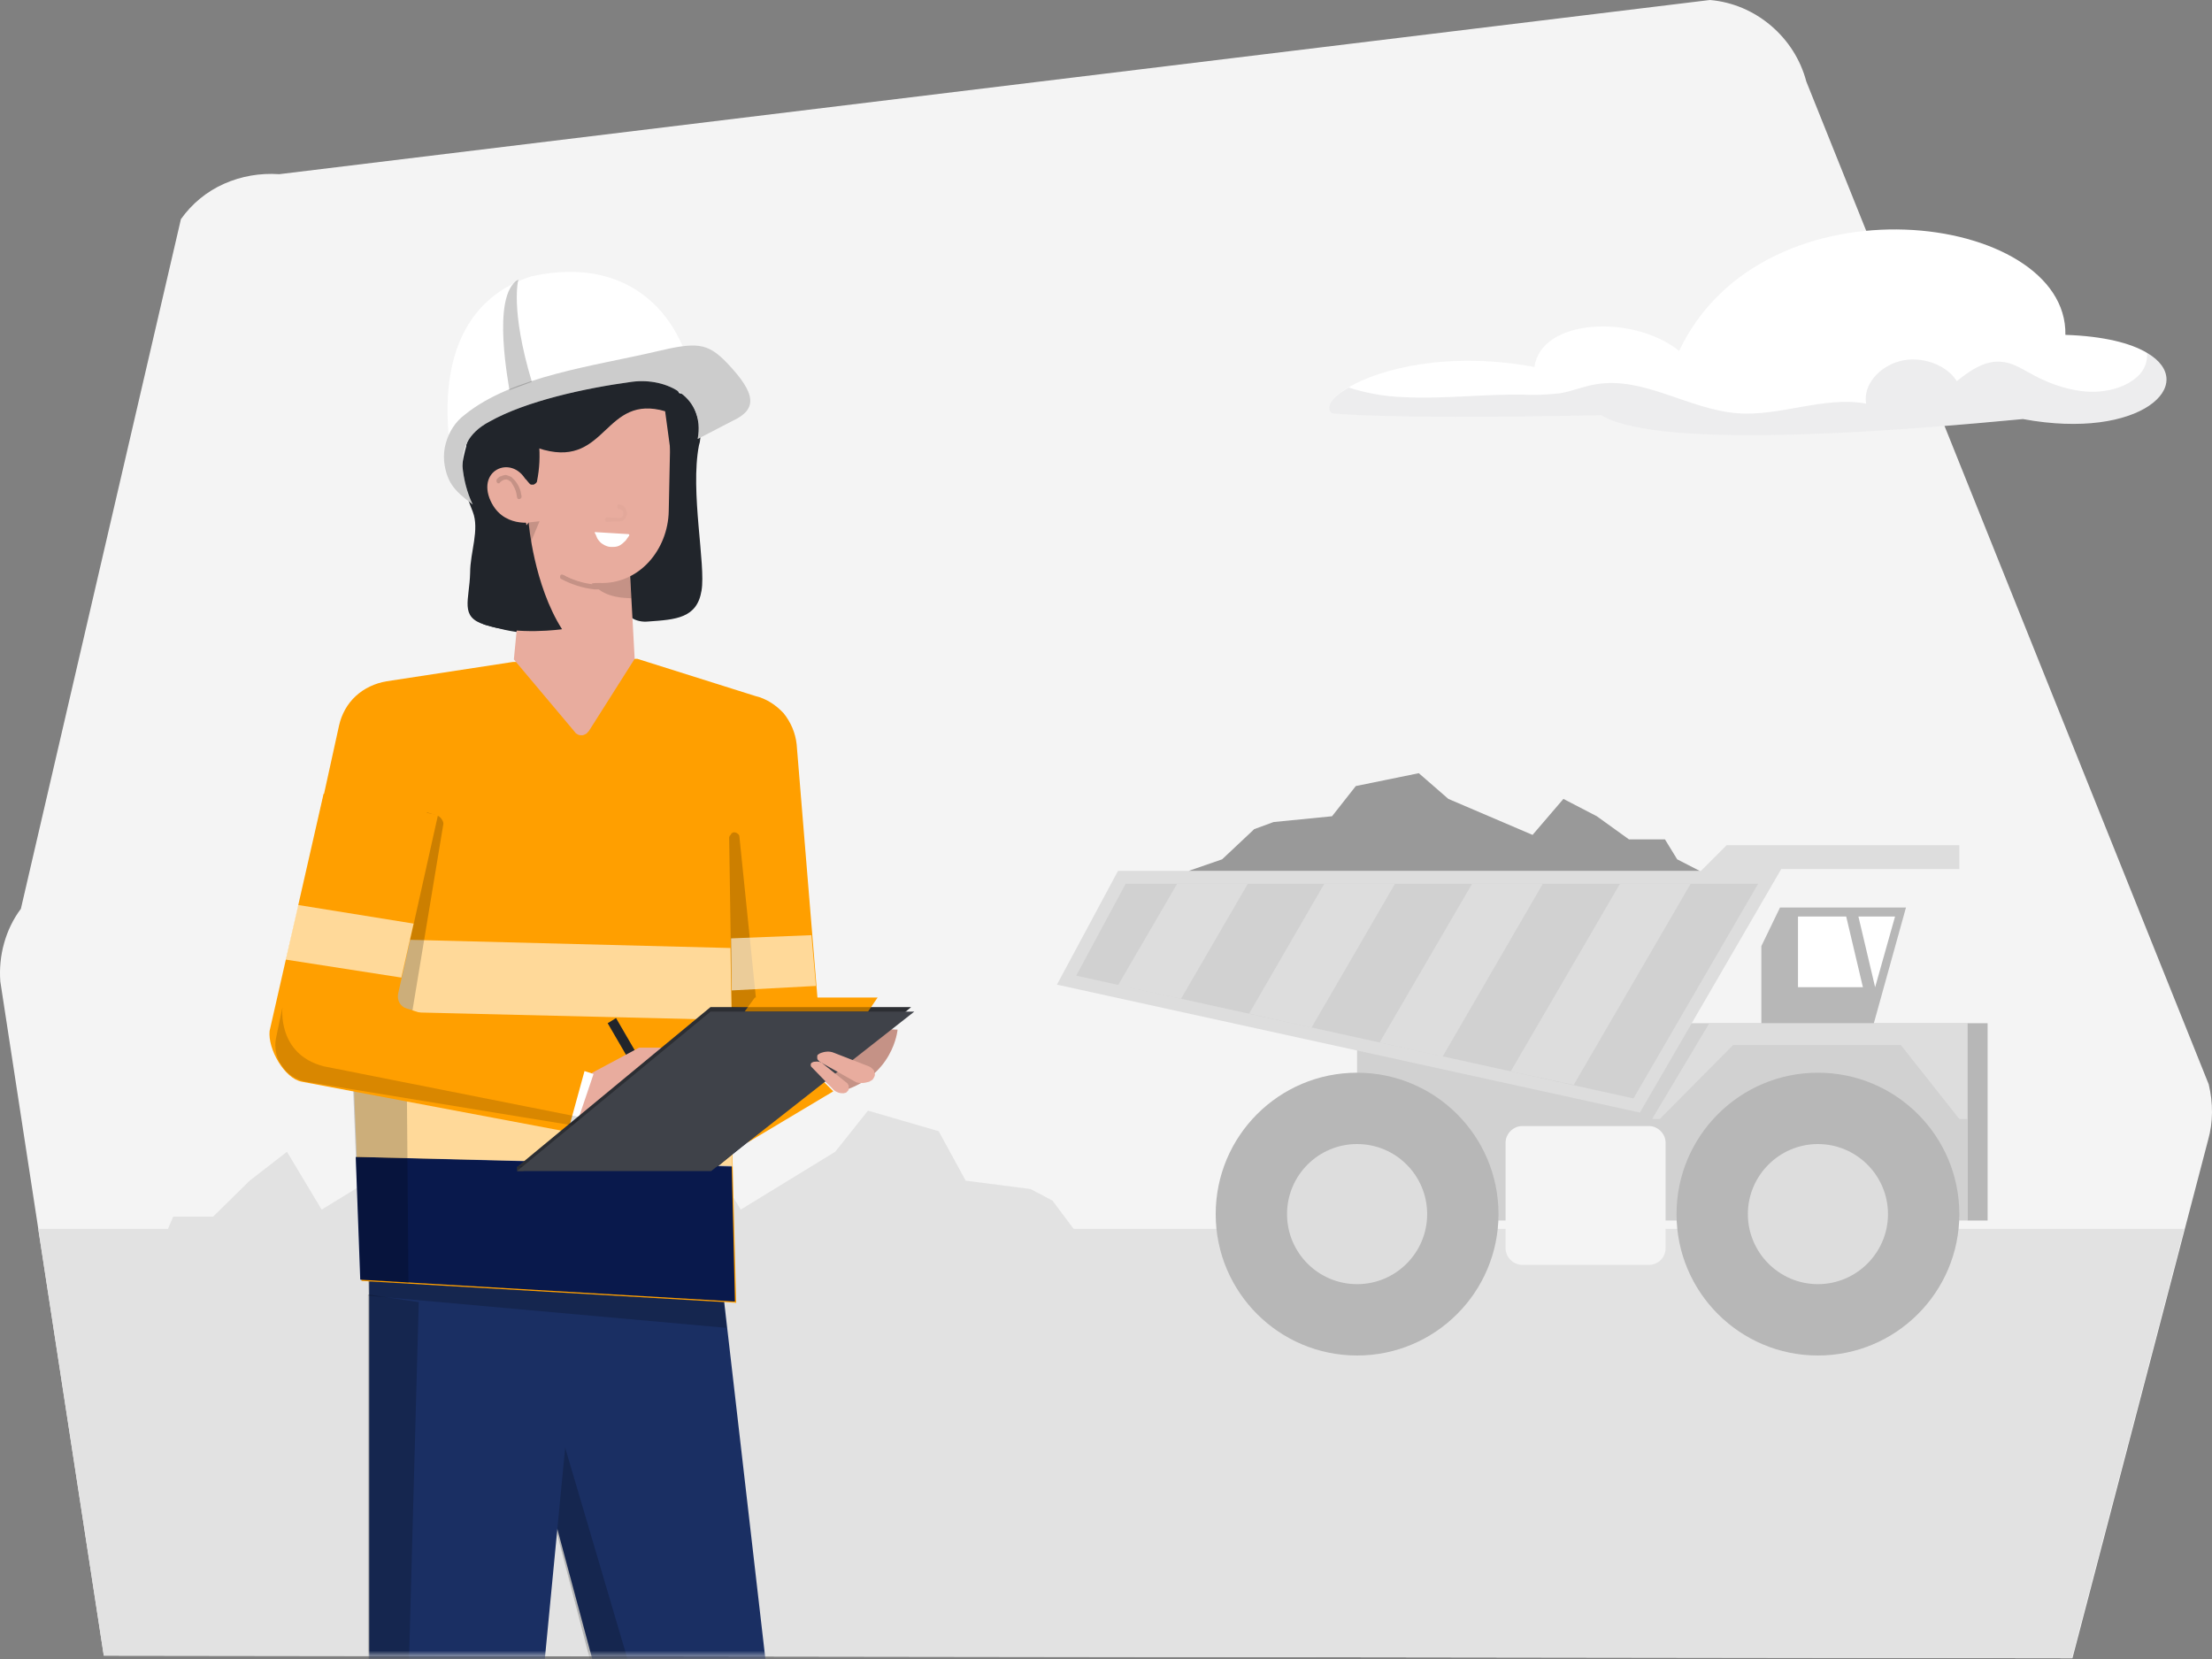 <svg width="400" height="300" viewBox="0 0 400 300" fill="none" xmlns="http://www.w3.org/2000/svg">
<rect x="0" y="0" width="400" height="300" fill="#808080" stroke="none"/>
<path d="M18.768 299.394L0.056 177.475C-0.292 172.826 0.986 168.061 3.775 164.341L32.715 39.633C34.691 36.843 37.364 34.635 40.502 33.24C43.64 31.846 47.011 31.264 50.498 31.497L309.213 0C313.281 0.349 317.117 1.976 320.255 4.649C323.393 7.322 325.601 10.809 326.647 14.761L399.404 196.071C400.217 199.441 400.217 202.928 399.287 206.182L374.764 299.859L18.768 299.394Z" fill="#F4F4F4"/>
<path d="M100.126 229.195L104.658 225.94L107.099 220.013H114.421L120.93 213.504L127.671 208.274L133.947 218.735L151.032 208.274L156.959 200.836L169.744 204.555L174.625 213.504L186.364 215.015L190.316 217.107L196.941 225.94L203.682 229.195H100.126Z" fill="#E2E2E2"/>
<path d="M24.347 229.195L28.764 225.94L31.321 220.013H38.527L45.151 213.504L51.892 208.274L58.169 218.735L75.254 208.274L81.181 200.836L93.966 204.555L98.731 213.504L110.586 215.015L114.537 217.107L121.046 225.94L127.903 229.195H24.347Z" fill="#E2E2E2"/>
<path d="M240.873 74.732C240.873 74.732 249.59 75.895 289.572 75.081C300.38 81.706 347.335 77.522 365.815 75.778C387.2 79.73 397.776 69.386 388.246 63.807C385.34 62.064 380.459 60.785 373.486 60.553C373.95 38.354 318.976 31.032 303.635 63.459C295.499 56.834 278.646 57.531 277.484 66.364C261.794 63.459 249.474 66.713 243.779 70.083C240.757 71.827 239.595 73.686 240.873 74.732Z" fill="white"/>
<path opacity="0.08" d="M240.873 74.732C240.873 74.732 249.59 75.895 289.572 75.081C300.38 81.706 347.335 77.522 365.815 75.778C387.2 79.73 397.776 69.386 388.246 63.807C388.362 65.202 387.897 66.597 386.968 67.643C384.759 70.083 380.692 71.129 376.972 70.781C373.253 70.432 369.766 69.037 366.745 67.294C365.234 66.48 363.723 65.551 361.979 65.434C358.841 65.086 356.052 67.178 353.844 68.921C351.984 65.899 347.335 64.272 343.5 65.318C339.664 66.364 336.875 69.735 337.456 72.989C329.785 71.594 321.998 75.314 314.211 74.732C305.262 74.035 297.242 67.991 288.526 69.502C286.317 69.851 284.225 70.781 282.017 71.129C279.809 71.362 277.6 71.478 275.392 71.362C268.302 71.246 261.096 72.175 254.007 71.827C250.52 71.711 247.15 71.129 243.895 70.083C240.757 71.827 239.595 73.686 240.873 74.732Z" fill="#21252B"/>
<path d="M6.913 222.221L18.768 299.394L374.648 299.859L394.987 222.221H6.913Z" fill="#E2E2E2"/>
<path d="M355.82 185.029H245.406V220.71H355.82V185.029Z" fill="#D1D1D1"/>
<path d="M298.172 228.73H275.276C273.649 228.73 272.254 227.335 272.254 225.708V206.647C272.254 205.02 273.649 203.625 275.276 203.625H298.172C299.799 203.625 301.194 205.02 301.194 206.647V225.708C301.194 227.335 299.915 228.73 298.172 228.73Z" fill="#F4F4F4"/>
<path d="M328.739 245.118C342.861 245.118 354.309 233.67 354.309 219.548C354.309 205.427 342.861 193.979 328.739 193.979C314.618 193.979 303.17 205.427 303.17 219.548C303.17 233.67 314.618 245.118 328.739 245.118Z" fill="#B7B7B7"/>
<path d="M341.408 219.548C341.408 226.522 335.713 232.217 328.739 232.217C321.766 232.217 316.071 226.522 316.071 219.548C316.071 212.575 321.766 206.88 328.739 206.88C335.713 206.88 341.408 212.575 341.408 219.548Z" fill="#DDDDDD"/>
<path d="M245.406 245.118C259.528 245.118 270.976 233.67 270.976 219.548C270.976 205.427 259.528 193.979 245.406 193.979C231.285 193.979 219.837 205.427 219.837 219.548C219.837 233.67 231.285 245.118 245.406 245.118Z" fill="#B7B7B7"/>
<path d="M245.406 232.217C252.403 232.217 258.075 226.545 258.075 219.548C258.075 212.552 252.403 206.88 245.406 206.88C238.41 206.88 232.738 212.552 232.738 219.548C232.738 226.545 238.41 232.217 245.406 232.217Z" fill="#DDDDDD"/>
<path d="M300.148 202.347H298.753L309.097 185.029H355.82V202.347C355.82 202.347 356.168 202.347 354.309 202.347L343.732 188.981H313.398L300.148 202.347Z" fill="#DDDDDD"/>
<path d="M296.545 201.185L322.114 157.136H354.309V152.835H312.235L307.586 157.484H202.171L191.129 178.056L296.545 201.185Z" fill="#DDDDDD"/>
<path d="M194.616 176.429L203.565 159.809H317.93L295.383 198.628L194.616 176.429Z" fill="#D1D1D1"/>
<path d="M359.422 185.029H355.819V220.71H359.422V185.029Z" fill="#B7B7B7"/>
<path d="M318.511 185.029V171.082L321.882 164.109H344.662L338.851 185.029H318.511Z" fill="#B7B7B7"/>
<path d="M336.875 178.521H325.136V165.736H333.853L336.875 178.521Z" fill="white"/>
<path d="M336.061 165.736L339.083 178.521L342.686 165.736H336.061Z" fill="white"/>
<path d="M292.942 159.809L273.184 193.746L284.574 196.187L305.727 159.809H292.942Z" fill="#DDDDDD"/>
<path d="M266.21 159.809L249.474 188.516L260.864 191.073L278.995 159.809H266.21Z" fill="#DDDDDD"/>
<path d="M239.479 159.809L225.88 183.286L237.154 185.843L252.263 159.809H239.479Z" fill="#DDDDDD"/>
<path d="M212.863 159.809L202.171 178.172L213.561 180.613L225.648 159.809H212.863Z" fill="#DDDDDD"/>
<path d="M307.354 157.484L303.286 155.392L301.078 151.789H294.569L288.758 147.605L282.714 144.467L277.135 150.976L261.91 144.467L256.564 139.818L245.174 142.143L240.873 147.605L230.297 148.651L226.81 149.93L220.999 155.392L214.955 157.484H307.354Z" fill="#999999"/>
<mask id="mask0_8_661" style="mask-type:alpha" maskUnits="userSpaceOnUse" x="0" y="0" width="400" height="300">
<path d="M18.768 299.394L0.056 177.475C-0.292 172.826 0.986 168.061 3.775 164.341L32.715 39.633C34.691 36.843 37.364 34.635 40.502 33.24C43.64 31.846 47.011 31.264 50.498 31.497L309.213 0C313.281 0.349 317.117 1.976 320.255 4.649C323.393 7.322 325.601 10.809 326.647 14.761L399.404 196.071C400.217 199.441 400.217 202.928 399.287 206.182L374.764 299.859L18.768 299.394Z" fill="#F4F4F4"/>
</mask>
<g mask="url(#mask0_8_661)">
<path d="M99.312 231.171L97.104 262.784L113.491 323.801L106.169 419.803H127.09L141.153 323.801L130.693 233.146L99.312 231.171Z" fill="#1A2F63"/>
<path opacity="0.2" d="M102.218 261.854C102.101 261.389 101.869 261.04 101.52 260.808C101.172 260.575 100.707 260.343 100.242 260.459C99.777 260.459 99.312 260.575 98.963 260.924C98.615 261.156 98.382 261.621 98.266 262.086L97.569 265.224L113.259 325.312L105.472 419.919H113.027L120.697 324.499L102.218 261.854Z" fill="black"/>
<path d="M105.123 231.403L86.992 419.803H66.769V229.427L105.123 231.403Z" fill="#1A2F63"/>
<path opacity="0.2" d="M130.925 235.355L66.537 230.706L66.653 234.309L131.39 240.12L130.925 235.355Z" fill="black"/>
<path d="M69.907 123.198C67.815 123.547 65.839 124.477 64.328 125.871C62.818 127.266 61.772 129.125 61.307 131.218L53.287 167.712L62.934 169.455L64.561 210.599L65.374 231.636L133.133 235.587L132.552 213.272L131.855 183.286L147.894 181.31L144.058 134.588C143.826 132.496 143.012 130.636 141.734 129.009C140.339 127.498 138.596 126.336 136.62 125.871L115.235 119.13L92.687 119.711L69.907 123.198Z" fill="#FF9F00"/>
<path d="M64.328 209.204L65.142 231.403L132.901 235.355L132.32 210.831" fill="#09194C"/>
<path opacity="0.6" d="M63.864 196.071L64.329 209.204L132.436 210.947L132.204 198.047L63.864 196.071Z" fill="white"/>
<path opacity="0.6" d="M63.864 169.688L64.329 182.821L132.32 184.448L132.087 171.431L63.864 169.688Z" fill="white"/>
<path d="M111.283 71.246C111.399 71.362 117.559 73.802 117.559 73.802C117.559 73.802 118.257 72.873 122.789 71.129C125.23 71.013 127.438 77.522 126.392 80.544C124.765 88.912 127.671 102.161 126.857 106.81C126.044 111.808 122.208 112.04 117.211 112.389C116.165 112.505 115.002 112.273 114.189 111.692C105.937 105.299 111.283 71.246 111.283 71.246Z" fill="#21252B"/>
<path d="M100.242 113.203C97.917 115.411 92.455 114.365 87.689 112.97C83.04 111.576 84.9 108.554 85.016 103.556C85.016 99.837 86.76 95.769 85.481 92.515C84.551 90.074 83.157 87.052 83.622 83.798C84.551 77.754 88.503 69.967 92.571 66.132C93.617 65.086 97.336 62.645 99.428 63.11L98.963 105.183C99.08 105.299 101.404 112.04 100.242 113.203Z" fill="#21252B"/>
<path d="M103.961 132.38C104.077 132.612 104.31 132.728 104.542 132.845C104.774 132.961 105.007 132.961 105.239 132.961C105.472 132.961 105.704 132.845 105.937 132.728C106.169 132.612 106.285 132.38 106.518 132.147L114.77 119.13L113.84 102.161L95.36 94.142L92.92 119.246L103.961 132.38Z" fill="#E8AC9E"/>
<path opacity="0.15" d="M108.261 106.578C108.029 106.578 107.68 106.578 107.448 106.578C105.356 106.345 103.264 105.648 101.52 104.718C101.404 104.602 101.288 104.602 101.288 104.486C101.288 104.37 101.288 104.253 101.288 104.137C101.404 104.021 101.404 103.905 101.52 103.905C101.636 103.905 101.753 103.905 101.869 103.905C103.496 104.835 105.239 105.416 107.099 105.648L106.983 105.532L113.84 104.137L114.189 108.205C114.305 108.089 110.702 108.437 108.261 106.578Z" fill="black"/>
<path d="M119.535 201.65L121.046 200.72L111.399 184.1L109.888 185.03L119.535 201.65Z" fill="#21252B"/>
<path d="M120.93 92.398L121.278 75.662C121.278 74.965 121.162 74.267 120.93 73.57C120.697 72.873 120.232 72.292 119.767 71.71C119.303 71.246 118.721 70.781 118.024 70.432C117.327 70.2 116.63 69.967 115.932 69.967L99.544 69.735C98.382 69.735 97.336 70.2 96.523 71.013C95.709 71.827 95.244 72.873 95.244 74.035L94.895 91.934C94.779 99.023 100.474 105.299 107.332 105.416H108.261C115.584 105.764 120.813 99.372 120.93 92.398Z" fill="#E8AC9E"/>
<path d="M107.796 96.234L113.608 96.583C113.84 96.583 113.84 96.815 113.724 96.931L113.143 97.745C112.794 98.094 112.445 98.442 111.98 98.675C111.516 98.907 111.051 98.907 110.469 98.907C110.005 98.907 109.423 98.675 109.075 98.442C108.61 98.21 108.261 97.745 108.029 97.396L107.68 96.583C107.448 96.35 107.564 96.118 107.796 96.234Z" fill="white"/>
<g opacity="0.15">
<path opacity="0.15" d="M111.632 94.258C111.864 94.258 112.097 94.258 112.213 94.258C112.445 94.258 112.561 94.142 112.794 94.026C112.91 93.909 113.143 93.793 113.143 93.561C113.259 93.328 113.259 93.212 113.375 92.98C113.375 92.515 113.259 92.166 113.026 91.817C112.794 91.469 112.329 91.236 111.98 91.236C111.748 91.12 111.632 91.353 111.632 91.585C111.515 91.817 111.748 92.05 111.98 92.05C112.097 92.05 112.213 92.05 112.329 92.166C112.445 92.166 112.562 92.282 112.562 92.398C112.678 92.515 112.678 92.631 112.678 92.631C112.678 92.747 112.678 92.863 112.678 92.98C112.678 93.096 112.678 93.212 112.562 93.328C112.562 93.445 112.445 93.561 112.329 93.561C112.213 93.677 112.097 93.677 112.097 93.677C111.98 93.677 111.864 93.677 111.748 93.677L109.888 93.561C109.656 93.445 109.54 93.677 109.423 93.909C109.307 94.142 109.54 94.374 109.772 94.374L111.632 94.258Z" fill="black"/>
</g>
<path d="M102.682 204.671L122.092 189.446H115.583L107.099 193.979L102.682 204.671Z" fill="#E8AC9E"/>
<path d="M123.835 79.73L121.743 85.193L120.232 74.035C120.116 73.338 119.535 72.059 118.838 72.292C115.816 72.989 101.869 76.941 97.22 77.987L97.452 80.079C97.685 82.403 97.569 84.728 97.104 87.052C97.104 87.168 96.987 87.285 96.871 87.401C96.755 87.517 96.639 87.517 96.522 87.633C96.406 87.633 96.174 87.633 96.058 87.633C95.942 87.633 95.825 87.517 95.709 87.401C95.012 86.587 94.082 85.425 93.966 85.541C93.036 86.122 91.293 91.004 90.828 89.842C89.665 87.285 85.481 84.147 84.319 80.544C84.319 80.544 87.225 71.478 92.687 66.248C101.637 57.531 121.627 59.391 125.462 78.335L124.765 78.219L123.835 79.73Z" fill="#21252B"/>
<path d="M97.452 94.258L95.593 87.866C93.501 82.055 86.411 84.379 88.503 90.074C90.712 95.769 96.639 94.374 96.639 94.374L97.452 94.258Z" fill="#E8AC9E"/>
<path opacity="0.15" d="M89.898 86.587C89.782 86.704 89.782 86.82 89.782 86.936C89.782 87.052 89.782 87.168 89.898 87.285C90.014 87.401 90.014 87.401 90.13 87.401C90.246 87.401 90.363 87.401 90.363 87.285C90.711 86.936 91.06 86.704 91.525 86.704C91.757 86.704 91.99 86.82 92.106 86.936C92.339 87.052 92.455 87.168 92.571 87.401C92.92 87.982 93.268 88.563 93.385 89.26L93.501 89.958C93.617 90.539 94.431 90.19 94.314 89.725L94.198 89.144C94.082 88.331 93.617 87.517 93.152 86.936C92.92 86.704 92.687 86.471 92.455 86.239C92.222 86.122 91.874 86.006 91.525 85.89C91.176 85.89 90.828 86.006 90.595 86.122C90.363 86.122 90.13 86.355 89.898 86.587Z" fill="black"/>
<path d="M147.894 194.56L135.109 206.647L150.683 197.349L147.894 194.56Z" fill="#FF9F00"/>
<path opacity="0.15" d="M95.477 99.256L97.569 94.258L95.477 94.491V99.256Z" fill="black"/>
<path d="M121.046 70.316L108.261 67.759L98.499 68.34C98.499 68.34 87.573 78.568 98.382 81.357C109.772 84.379 109.307 71.129 120.349 74.384L121.046 70.316Z" fill="#21252B"/>
<path d="M87.689 112.97C93.617 114.946 101.636 113.784 101.636 113.784C96.522 105.764 95.593 94.491 95.593 94.491C95.593 94.491 82.227 111.227 87.689 112.97Z" fill="#21252B"/>
<path opacity="0.2" d="M65.258 231.403L73.859 231.984L73.51 189.214L80.135 149.232C80.251 148.884 80.135 148.535 79.903 148.186C79.67 147.838 79.438 147.605 79.089 147.489L77.229 146.908L63.399 185.611L65.258 231.403Z" fill="black"/>
<path d="M72.348 165.969L68.977 181.775L107.331 194.211L104.193 203.509L55.147 195.49C53.403 195.141 51.892 194.095 50.846 192.584C49.917 191.073 49.452 189.33 49.8 187.586L55.03 161.552L72.348 165.969Z" fill="white"/>
<path d="M58.517 143.537L48.754 186.424C48.406 189.678 51.428 195.025 54.566 195.606L102.683 204.671L105.937 192.816L73.51 182.356C72.348 182.008 71.767 180.845 71.999 179.683L79.205 147.373L58.517 143.537Z" fill="#FF9F00"/>
<path d="M128.484 182.124H164.746L129.763 210.947H93.617L128.484 182.124Z" fill="#3F4249"/>
<path d="M93.501 211.761H94.663V210.948H93.501V211.761Z" fill="#3F4249"/>
<path opacity="0.3" d="M93.501 211.761H94.663V210.948H93.501V211.761Z" fill="black"/>
<path opacity="0.2" d="M136.852 182.008L133.714 151.324C133.714 151.092 133.598 150.859 133.366 150.743C133.249 150.627 133.017 150.511 132.785 150.511C132.668 150.511 132.552 150.511 132.436 150.627C132.32 150.627 132.203 150.743 132.203 150.859C132.087 150.976 132.087 151.092 131.971 151.092C131.971 151.208 131.855 151.324 131.855 151.441L132.32 182.24L136.852 182.008Z" fill="black"/>
<path d="M156.378 185.959L147.894 194.56L151.729 197.465C161.608 194.792 162.306 186.192 162.306 186.192L156.378 185.959Z" fill="#E8AC9E"/>
<path opacity="0.15" d="M104.775 201.998L58.517 192.816C50.033 190.608 51.079 182.124 51.079 182.124L49.916 187.703C49.568 189.446 49.916 191.306 50.963 192.7C51.892 194.211 53.519 195.257 55.263 195.606L104.31 203.625L104.775 201.998Z" fill="black"/>
<path opacity="0.2" d="M66.537 234.076V419.803H70.721L75.719 235.471L66.537 234.076Z" fill="black"/>
<path opacity="0.15" d="M156.378 185.959L147.894 194.56L151.729 197.465C161.608 194.792 162.306 186.192 162.306 186.192L156.378 185.959Z" fill="black"/>
<path d="M134.644 182.937L136.504 180.38H158.703L156.959 182.937H134.644Z" fill="#FF9F00"/>
<path opacity="0.3" d="M128.484 182.124H164.746L129.763 210.947H93.617L128.484 182.124Z" fill="black"/>
<path d="M128.484 182.937H165.328L128.601 211.761H93.501L128.484 182.937Z" fill="#3F4249"/>
<path d="M148.242 190.492C148.126 190.608 148.01 190.608 147.894 190.724C147.778 190.841 147.778 190.957 147.778 191.189C147.778 191.306 147.778 191.538 147.894 191.654C148.01 191.77 148.126 191.887 148.242 192.003L154.635 195.606C154.983 195.838 155.448 195.838 155.913 195.838C156.378 195.838 156.727 195.722 157.192 195.606C157.424 195.49 157.54 195.373 157.773 195.257C157.889 195.141 158.005 194.909 158.121 194.676C158.238 194.444 158.238 194.211 158.121 193.979C158.121 193.746 158.005 193.514 157.889 193.398C157.657 193.165 157.424 192.933 157.076 192.817L150.799 190.376C149.986 190.027 149.056 190.143 148.242 190.492Z" fill="#E8AC9E"/>
<path d="M147.196 192.003C147.08 192.003 146.964 192.119 146.848 192.119C146.732 192.235 146.732 192.235 146.615 192.351C146.615 192.468 146.615 192.584 146.615 192.7C146.615 192.816 146.732 192.933 146.848 193.049L150.799 197.117C151.032 197.349 151.38 197.465 151.613 197.582C151.962 197.698 152.31 197.698 152.543 197.698C152.659 197.698 152.891 197.582 153.008 197.582C153.124 197.465 153.24 197.349 153.356 197.233C153.473 197.117 153.472 196.884 153.472 196.768C153.472 196.652 153.472 196.419 153.472 196.303C153.356 196.071 153.24 195.838 153.008 195.722L148.94 192.468C148.591 192.003 147.894 191.887 147.196 192.003Z" fill="#E8AC9E"/>
<path opacity="0.6" d="M72.58 176.778L74.789 167.015L53.868 163.644L51.66 173.523L72.58 176.778Z" fill="white"/>
<path opacity="0.6" d="M146.732 169.107L132.203 169.688L132.32 179.102L147.545 178.288L146.732 169.107Z" fill="white"/>
<path fill-rule="evenodd" clip-rule="evenodd" d="M125.579 71.013C124.184 57.647 114.305 45.909 96.058 49.977C83.157 54.161 79.67 66.48 81.297 80.195C94.663 65.667 119.07 66.481 125.579 71.013Z" fill="white"/>
<path fill-rule="evenodd" clip-rule="evenodd" d="M126.16 79.381L132.436 76.127C136.969 74.035 136.853 71.246 131.39 65.551C127.903 61.948 125.927 61.831 118.605 63.575C107.796 66.132 92.687 67.991 84.087 74.965C82.343 76.243 81.181 78.103 80.6 80.195C80.019 82.287 80.251 84.495 81.065 86.471C81.878 88.447 83.505 89.725 85.481 91.236C84.435 89.028 83.854 86.704 83.622 84.263C83.505 81.241 84.552 78.335 88.503 76.243C95.128 72.524 105.704 70.2 114.305 69.037C120.581 68.224 127.555 71.827 126.16 79.381Z" fill="white"/>
<path opacity="0.2" fill-rule="evenodd" clip-rule="evenodd" d="M126.16 79.381L132.436 76.127C136.969 74.035 136.853 71.246 131.39 65.551C127.903 61.948 125.927 61.831 118.605 63.575C107.796 66.132 92.687 67.991 84.087 74.965C82.343 76.243 81.181 78.103 80.6 80.195C80.019 82.287 80.251 84.495 81.065 86.471C81.878 88.447 83.505 89.725 85.481 91.236C84.435 89.028 83.854 86.704 83.622 84.263C83.505 81.241 84.552 78.335 88.503 76.243C95.128 72.524 105.704 70.2 114.305 69.037C120.581 68.224 127.555 71.827 126.16 79.381Z" fill="black"/>
<path opacity="0.2" fill-rule="evenodd" clip-rule="evenodd" d="M93.733 50.558C93.733 50.558 92.222 55.904 96.174 69.037L92.106 70.548C92.222 70.432 88.619 53.347 93.733 50.558Z" fill="black"/>
</g>
</svg>
